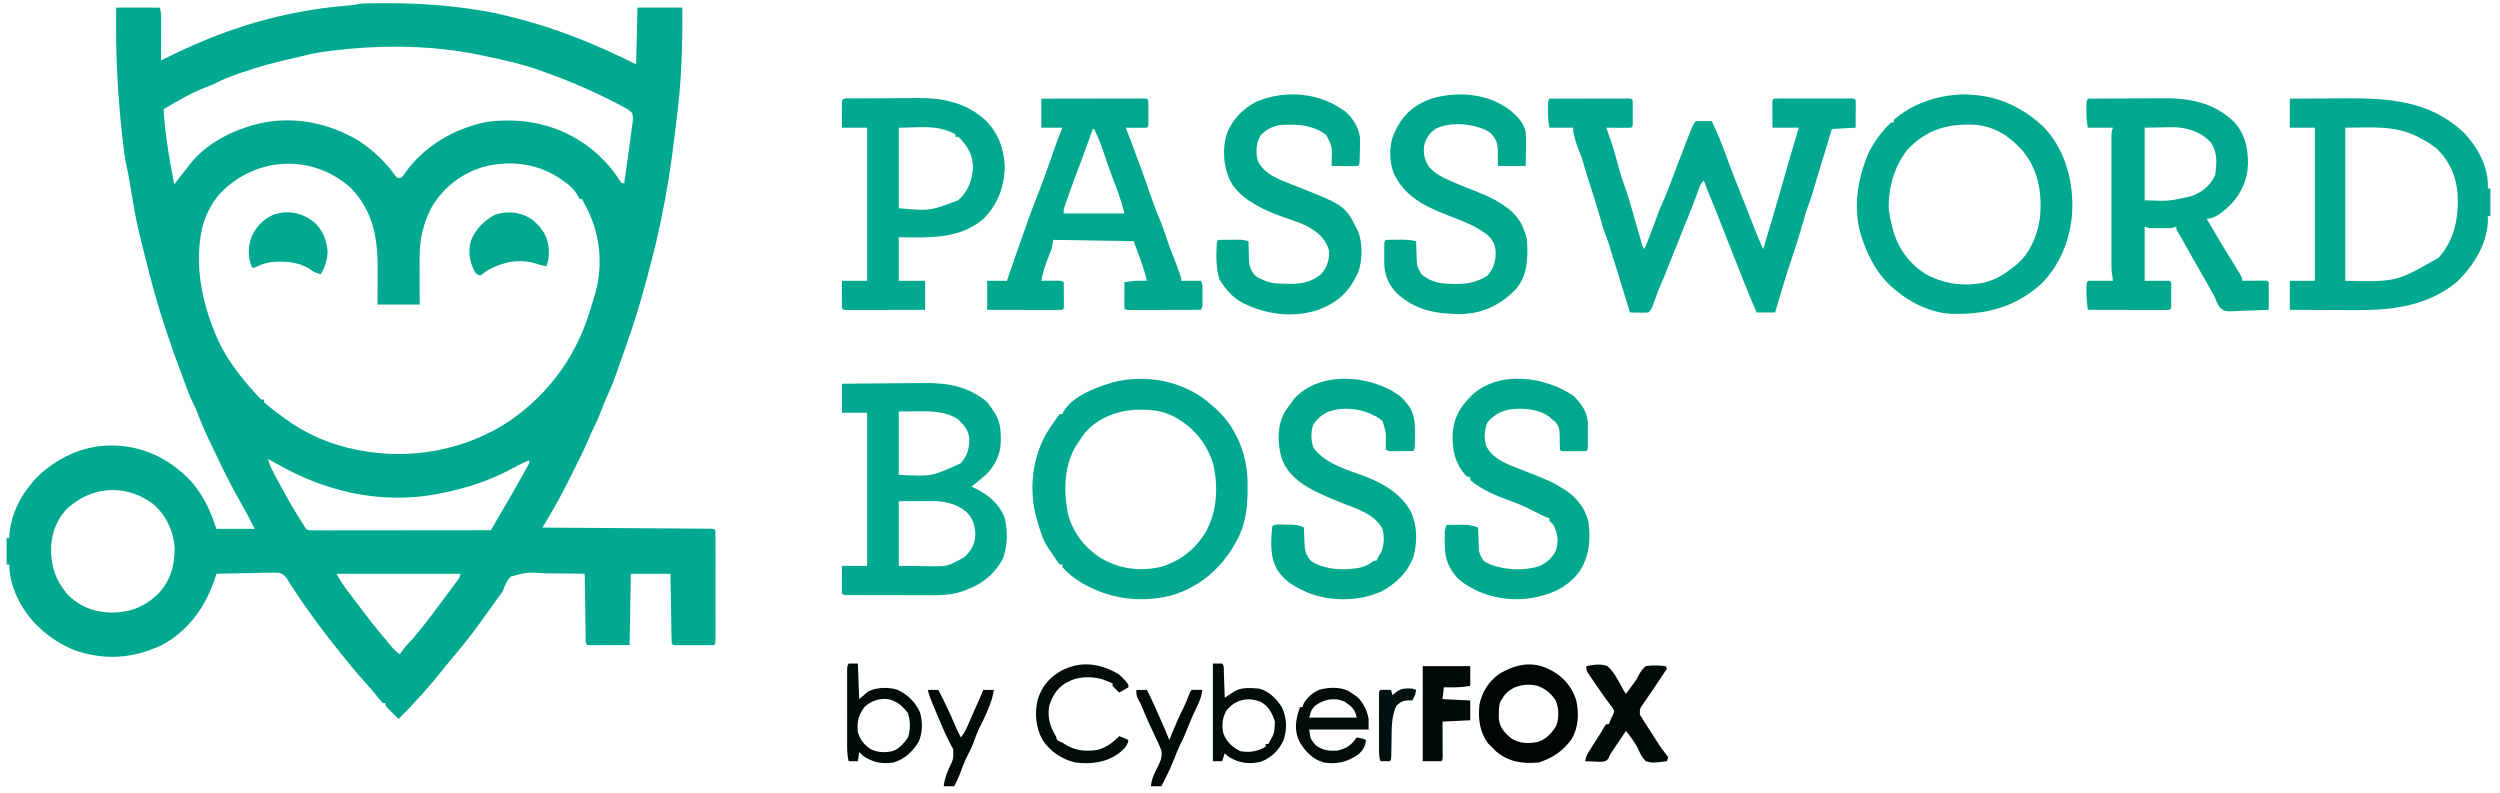 <svg xmlns="http://www.w3.org/2000/svg" version="1.1" viewBox="53.993 263.25 1894.263 600.75" style="max-height: 500px" width="1894.263" height="600.75">
<path transform="translate(337.02,265.727)" fill="#00A98F" d="M0 0 C1.492 -0.019 1.492 -0.019 3.014 -0.038 C29.082 -0.299 54.255 1.057 79.98 5.273 C81.021 5.439 82.062 5.604 83.135 5.774 C88.817 6.7 94.392 7.894 99.98 9.273 C101.042 9.529 102.103 9.785 103.197 10.049 C137.042 18.309 167.816 30.691 198.98 46.273 C199.31 32.083 199.64 17.893 199.98 3.273 C211.2 3.273 222.42 3.273 233.98 3.273 C234.273 32.124 233.254 60.736 229.483 89.365 C229.004 93.09 228.558 96.817 228.119 100.546 C225.581 121.945 222.299 143.058 217.855 164.148 C217.644 165.155 217.432 166.162 217.214 167.199 C214.786 178.656 212.092 189.982 208.98 201.273 C208.32 203.792 207.663 206.312 207.008 208.832 C202.211 227.027 196.661 244.814 190.319 262.529 C189.019 266.165 187.736 269.806 186.457 273.449 C185.674 275.662 184.89 277.874 184.105 280.086 C183.761 281.063 183.416 282.04 183.061 283.047 C181.004 288.768 178.669 294.284 176.109 299.798 C174.738 302.805 173.558 305.86 172.418 308.961 C170.852 313.101 169.181 317.034 167.129 320.949 C165.538 324.17 164.147 327.474 162.73 330.773 C159.427 338.421 155.775 345.853 151.992 353.273 C150.984 355.267 149.995 357.268 149.012 359.273 C143.431 370.634 137.359 381.669 130.838 392.518 C130.302 393.411 129.766 394.304 129.213 395.224 C128.806 395.9 128.4 396.576 127.98 397.273 C128.65 397.278 129.319 397.282 130.008 397.286 C146.265 397.389 162.522 397.498 178.778 397.613 C186.64 397.668 194.501 397.722 202.363 397.771 C209.213 397.814 216.062 397.86 222.912 397.91 C226.541 397.937 230.17 397.962 233.799 397.983 C237.844 398.006 241.889 398.037 245.933 398.068 C247.751 398.077 247.751 398.077 249.606 398.086 C250.701 398.095 251.797 398.105 252.925 398.115 C253.883 398.122 254.84 398.128 255.827 398.135 C257.98 398.273 257.98 398.273 258.98 399.273 C259.081 401.946 259.117 404.593 259.11 407.266 C259.112 408.103 259.113 408.94 259.115 409.803 C259.12 412.585 259.117 415.367 259.113 418.148 C259.114 420.073 259.115 421.997 259.116 423.921 C259.118 427.96 259.116 431.999 259.111 436.037 C259.105 441.226 259.108 446.415 259.114 451.604 C259.118 455.579 259.117 459.555 259.114 463.53 C259.114 465.444 259.114 467.358 259.117 469.271 C259.119 471.941 259.115 474.611 259.11 477.281 C259.112 478.08 259.114 478.879 259.116 479.702 C259.095 485.159 259.095 485.159 257.98 486.273 C255.701 486.374 253.418 486.404 251.137 486.406 C250.452 486.407 249.768 486.408 249.063 486.409 C247.614 486.41 246.165 486.408 244.715 486.404 C242.49 486.398 240.265 486.404 238.039 486.41 C236.634 486.409 235.229 486.408 233.824 486.406 C232.537 486.405 231.25 486.404 229.924 486.403 C226.98 486.273 226.98 486.273 225.98 485.273 C225.858 483.617 225.803 481.955 225.775 480.295 C225.755 479.234 225.735 478.173 225.715 477.079 C225.69 475.348 225.69 475.348 225.664 473.582 C225.633 471.82 225.633 471.82 225.601 470.021 C225.535 466.251 225.477 462.481 225.418 458.711 C225.375 456.162 225.331 453.613 225.287 451.064 C225.179 444.801 225.08 438.537 224.98 432.273 C215.08 432.273 205.18 432.273 194.98 432.273 C194.65 450.093 194.32 467.913 193.98 486.273 C188.721 486.294 183.462 486.315 178.043 486.336 C176.381 486.345 174.72 486.354 173.008 486.364 C171.711 486.366 170.414 486.369 169.078 486.371 C168.392 486.376 167.706 486.381 167 486.387 C165.326 486.387 163.653 486.336 161.98 486.273 C160.314 484.607 160.813 482.586 160.775 480.295 C160.755 479.234 160.735 478.173 160.715 477.079 C160.69 475.348 160.69 475.348 160.664 473.582 C160.633 471.82 160.633 471.82 160.601 470.021 C160.535 466.251 160.477 462.481 160.418 458.711 C160.375 456.162 160.331 453.613 160.287 451.064 C160.18 444.801 160.078 438.537 159.98 432.273 C152.436 432.112 144.895 432.044 137.349 432.042 C134.784 432.03 132.219 431.996 129.655 431.941 C116.457 431.006 116.457 431.006 104.088 434.401 C100.906 437.465 99.47 441.201 97.98 445.273 C96.651 447.346 96.651 447.346 95.363 449.016 C93.758 451.243 92.154 453.471 90.551 455.699 C90.126 456.289 89.701 456.879 89.263 457.487 C87.992 459.258 86.731 461.036 85.473 462.816 C77.722 473.777 69.673 484.405 60.946 494.61 C58.23 497.786 55.574 500.997 52.98 504.273 C42.382 517.597 31.09 530.3 18.98 542.273 C17.314 540.607 15.647 538.94 13.98 537.273 C13.052 536.387 12.124 535.5 11.168 534.586 C8.98 532.273 8.98 532.273 8.98 530.273 C8.32 530.273 7.66 530.273 6.98 530.273 C5.587 528.721 4.267 527.103 2.98 525.461 C-0.237 521.434 -3.52 517.563 -7.02 513.773 C-11.913 508.444 -16.494 502.917 -21.02 497.273 C-21.955 496.118 -22.892 494.963 -23.828 493.809 C-36.994 477.524 -49.603 460.741 -61.035 443.188 C-61.69 442.226 -62.345 441.264 -63.02 440.273 C-63.383 439.611 -63.746 438.949 -64.121 438.266 C-66.145 434.962 -67.657 432.662 -71.489 431.57 C-74.537 431.347 -77.49 431.374 -80.543 431.492 C-82.195 431.509 -82.195 431.509 -83.88 431.526 C-87.387 431.571 -90.889 431.672 -94.395 431.773 C-96.776 431.814 -99.157 431.85 -101.539 431.883 C-107.367 431.971 -113.193 432.105 -119.02 432.273 C-119.383 433.426 -119.383 433.426 -119.754 434.602 C-126.886 456.681 -139.919 475.588 -160.957 486.586 C-182.341 496.547 -204.047 498.013 -226.457 490.211 C-246.26 482.065 -262.172 467.839 -270.945 448.141 C-274.02 440.68 -275.985 433.406 -276.02 425.273 C-276.68 425.273 -277.34 425.273 -278.02 425.273 C-278.02 418.673 -278.02 412.073 -278.02 405.273 C-277.36 405.273 -276.7 405.273 -276.02 405.273 C-276.005 404.726 -275.991 404.178 -275.977 403.613 C-274.865 385.138 -265.237 368.83 -252.02 356.273 C-240.612 346.317 -227.013 338.893 -212.02 336.273 C-211.329 336.145 -210.638 336.016 -209.926 335.883 C-207.951 335.575 -206.014 335.396 -204.02 335.273 C-202.753 335.194 -202.753 335.194 -201.461 335.113 C-178.838 334.407 -158.865 342.62 -142.398 357.977 C-130.298 369.578 -124.285 382.476 -119.02 398.273 C-109.45 398.273 -99.88 398.273 -90.02 398.273 C-92.864 392.585 -95.581 387.155 -98.77 381.711 C-107.185 367.136 -114.606 352.132 -121.775 336.91 C-122.875 334.58 -123.984 332.254 -125.098 329.93 C-128.314 323.183 -131.234 316.401 -133.781 309.371 C-134.744 306.963 -135.77 304.753 -136.953 302.457 C-139.131 298.179 -140.784 293.79 -142.395 289.273 C-143.002 287.595 -143.61 285.916 -144.219 284.238 C-144.67 282.989 -144.67 282.989 -145.13 281.714 C-146.211 278.747 -147.326 275.794 -148.446 272.842 C-150.775 266.704 -152.995 260.543 -155.031 254.301 C-155.729 252.164 -156.441 250.031 -157.164 247.902 C-163.637 228.813 -168.868 209.488 -173.638 189.912 C-174.544 186.195 -175.472 182.485 -176.43 178.781 C-179.651 166.124 -181.841 153.319 -183.965 140.44 C-184.206 138.984 -184.447 137.527 -184.688 136.07 C-184.861 135.015 -184.861 135.015 -185.039 133.939 C-185.618 130.482 -186.256 127.064 -187.074 123.656 C-188.549 117.323 -189.205 110.85 -189.957 104.398 C-190.042 103.672 -190.127 102.946 -190.214 102.198 C-194.016 69.24 -195.518 36.437 -195.02 3.273 C-184.13 3.273 -173.24 3.273 -162.02 3.273 C-160.746 7.095 -160.896 10.68 -160.922 14.66 C-160.923 15.477 -160.925 16.294 -160.926 17.136 C-160.932 19.744 -160.944 22.353 -160.957 24.961 C-160.962 26.73 -160.967 28.499 -160.971 30.268 C-160.982 34.603 -160.999 38.938 -161.02 43.273 C-160.383 42.957 -159.746 42.641 -159.09 42.315 C-143.997 34.853 -128.851 28.012 -113.02 22.273 C-112.073 21.928 -111.127 21.583 -110.152 21.228 C-80.148 10.416 -48.915 3.915 -17.134 1.507 C-15 1.315 -15 1.315 -12.881 0.766 C-8.597 0.029 -4.34 0.05 0 0 Z M-37.395 36.711 C-38.196 36.821 -38.997 36.931 -39.823 37.044 C-45.304 37.863 -50.615 39.12 -55.979 40.504 C-58.857 41.232 -61.741 41.893 -64.641 42.527 C-76.534 45.177 -88.076 48.417 -99.582 52.398 C-100.8 52.818 -102.018 53.238 -103.273 53.67 C-108.778 55.614 -114.072 57.646 -119.237 60.371 C-121.661 61.598 -124.166 62.539 -126.703 63.506 C-138.142 67.889 -148.527 74.005 -159.02 80.273 C-158.083 99.497 -154.597 118.395 -151.02 137.273 C-150.603 136.713 -150.187 136.152 -149.758 135.574 C-147.251 132.256 -144.655 129.014 -142.039 125.781 C-140.891 124.355 -139.754 122.919 -138.656 121.453 C-127.228 106.805 -108.503 97.071 -91.02 92.273 C-89.862 91.954 -88.704 91.634 -87.512 91.305 C-61.212 85.062 -34.237 90.421 -11.273 104.137 C-0.418 111.265 8.918 120.012 16.438 130.586 C16.947 131.143 17.456 131.7 17.98 132.273 C18.97 132.273 19.96 132.273 20.98 132.273 C22.362 130.845 22.362 130.845 23.605 128.898 C38.695 107.928 60.609 95.151 85.668 89.898 C113.231 86.228 140.156 91.776 162.645 108.512 C171.89 115.633 179.809 123.77 186.133 133.629 C187.047 134.938 187.047 134.938 187.98 136.273 C188.64 136.273 189.3 136.273 189.98 136.273 C190.675 131.293 191.369 126.313 192.062 121.332 C192.297 119.641 192.533 117.949 192.769 116.258 C193.109 113.815 193.449 111.372 193.789 108.93 C193.893 108.184 193.997 107.437 194.105 106.669 C194.603 103.079 195.084 99.488 195.529 95.891 C195.786 93.835 196.061 91.78 196.395 89.734 C196.634 87.362 196.61 85.581 195.98 83.273 C193.463 80.449 190.326 78.968 186.98 77.273 C185.77 76.641 184.559 76.008 183.348 75.375 C166.83 66.871 149.926 59.455 132.449 53.166 C130.912 52.61 129.376 52.049 127.844 51.479 C112.641 45.834 96.813 42.613 80.98 39.273 C80.1 39.086 79.219 38.899 78.311 38.706 C67.938 36.53 57.524 35.24 46.98 34.273 C45.791 34.16 44.601 34.047 43.375 33.93 C16.529 31.822 -10.752 33.043 -37.395 36.711 Z M-116.477 144.293 C-131.069 161.396 -133.038 180.686 -132.02 202.273 C-130.679 218.552 -126.699 233.411 -120.645 248.523 C-120.281 249.435 -119.918 250.346 -119.544 251.285 C-112.838 267.536 -101.928 281.859 -90.207 294.836 C-89.727 295.373 -89.246 295.911 -88.751 296.464 C-87.55 297.774 -86.289 299.029 -85.02 300.273 C-84.36 300.273 -83.7 300.273 -83.02 300.273 C-83.02 300.933 -83.02 301.593 -83.02 302.273 C-81.038 304.032 -79.054 305.661 -76.957 307.273 C-76.322 307.763 -75.687 308.252 -75.033 308.756 C-73.039 310.276 -71.032 311.778 -69.02 313.273 C-68.138 313.933 -68.138 313.933 -67.239 314.606 C-51.153 326.47 -32.603 334.424 -13.02 338.273 C-12.202 338.434 -11.384 338.595 -10.542 338.761 C28.871 346.138 69.486 338.72 103.023 316.504 C134.275 295.078 155.316 264.708 165.371 228.419 C165.856 226.71 166.394 225.016 166.949 223.328 C174.184 200.829 172.35 176.388 161.761 155.629 C160.839 153.842 159.91 152.057 158.98 150.273 C158.65 149.613 158.32 148.953 157.98 148.273 C157.32 148.273 156.66 148.273 155.98 148.273 C155.754 147.737 155.527 147.201 155.293 146.648 C151.951 140.601 147.493 136.835 141.793 133.148 C141.124 132.714 140.456 132.279 139.767 131.832 C123.428 121.432 104.458 119.213 85.711 123.312 C68.043 127.864 53.573 138.619 44.176 154.281 C37.384 167.222 34.804 179.432 34.883 193.898 C34.884 194.886 34.886 195.873 34.887 196.891 C34.893 200.018 34.905 203.146 34.918 206.273 C34.923 208.405 34.928 210.536 34.932 212.668 C34.942 217.87 34.961 223.072 34.98 228.273 C24.42 228.273 13.86 228.273 2.98 228.273 C3.004 225.332 3.027 222.39 3.051 219.359 C3.066 216.463 3.079 213.567 3.09 210.671 C3.1 208.681 3.114 206.691 3.131 204.701 C3.341 180.212 0.923 159.163 -16.703 140.398 C-45.88 113.632 -89.249 115.808 -116.477 144.293 Z M-80.02 345.273 C-78.712 349.52 -77.086 353.29 -74.973 357.195 C-74.375 358.304 -73.776 359.413 -73.16 360.555 C-72.536 361.699 -71.912 362.844 -71.27 364.023 C-70.661 365.153 -70.053 366.282 -69.426 367.445 C-65.788 374.161 -62.018 380.767 -58.02 387.273 C-57.344 388.378 -56.669 389.483 -55.973 390.621 C-55.13 391.965 -55.13 391.965 -54.27 393.336 C-53.411 394.715 -53.411 394.715 -52.535 396.121 C-51.197 398.382 -51.197 398.382 -49.02 399.273 C-47.195 399.367 -45.367 399.395 -43.54 399.394 C-42.376 399.395 -41.212 399.396 -40.013 399.398 C-38.73 399.394 -37.447 399.391 -36.125 399.387 C-34.765 399.387 -33.405 399.387 -32.045 399.387 C-28.347 399.388 -24.649 399.382 -20.951 399.375 C-17.088 399.369 -13.226 399.368 -9.363 399.367 C-2.046 399.364 5.27 399.355 12.587 399.345 C20.916 399.334 29.245 399.329 37.574 399.324 C54.709 399.313 71.845 399.296 88.98 399.273 C89.796 397.842 89.796 397.842 90.627 396.382 C91.35 395.114 92.074 393.846 92.797 392.578 C93.154 391.951 93.511 391.324 93.879 390.678 C95.849 387.225 97.849 383.795 99.918 380.398 C103.735 374.085 107.32 367.64 110.91 361.195 C111.9 359.418 112.895 357.645 113.891 355.871 C114.436 354.89 114.981 353.909 115.543 352.898 C116.019 352.045 116.494 351.192 116.984 350.312 C118.127 348.352 118.127 348.352 117.98 346.273 C114.047 347.694 110.504 349.587 106.854 351.599 C89.045 361.349 70.9 367.497 50.98 371.273 C49.738 371.519 49.738 371.519 48.471 371.77 C19.03 377.465 -11.825 374.426 -40.02 364.273 C-40.795 363.997 -41.571 363.72 -42.37 363.435 C-54.956 358.86 -66.472 353.021 -78.02 346.273 C-78.68 345.943 -79.34 345.613 -80.02 345.273 Z M-229.02 380.273 C-229.668 380.797 -230.316 381.32 -230.984 381.859 C-239.135 389.172 -243.521 400.112 -244.27 410.863 C-244.841 424.864 -241.523 436.332 -232.43 447.168 C-223.658 456.642 -212.6 461.164 -199.846 461.676 C-185.186 461.907 -174.009 457.679 -163.215 447.586 C-153.697 437.329 -150.461 425.557 -150.711 411.895 C-151.73 399.939 -156.92 388.87 -165.582 380.523 C-184.547 365.098 -210.135 364.837 -229.02 380.273 Z M-28.02 432.273 C-24.876 437.871 -24.876 437.871 -21.32 443.035 C-20.597 443.992 -20.597 443.992 -19.859 444.968 C-19.355 445.626 -18.851 446.283 -18.332 446.961 C-17.259 448.375 -16.186 449.789 -15.113 451.203 C-14.587 451.894 -14.061 452.584 -13.52 453.296 C-12.186 455.054 -10.864 456.82 -9.551 458.594 C-4.563 465.32 0.615 471.846 5.98 478.273 C6.448 478.838 6.916 479.403 7.398 479.985 C8.88 481.773 10.367 483.555 11.855 485.336 C12.552 486.177 12.552 486.177 13.263 487.035 C15.389 489.562 17.211 491.427 19.98 493.273 C20.702 492.222 21.424 491.17 22.168 490.086 C24.507 486.806 27.129 484.125 29.98 481.273 C39.442 470.009 48.209 458.078 56.98 446.273 C58.121 444.744 58.121 444.744 59.285 443.184 C60.01 442.203 60.734 441.222 61.48 440.211 C62.13 439.333 62.78 438.455 63.449 437.551 C65.13 435.27 65.13 435.27 65.98 432.273 C34.96 432.273 3.94 432.273 -28.02 432.273 Z"/>
<path transform="translate(1228,338)" fill="#00A98F" d="M0 0 C8.067 -0.023 16.133 -0.041 24.2 -0.052 C27.945 -0.057 31.69 -0.064 35.435 -0.075 C39.047 -0.086 42.658 -0.092 46.27 -0.095 C47.651 -0.097 49.031 -0.1 50.412 -0.106 C52.34 -0.113 54.267 -0.113 56.195 -0.114 C57.294 -0.116 58.393 -0.118 59.526 -0.12 C62 0 62 0 63 1 C63.099 2.477 63.131 3.958 63.133 5.438 C63.134 6.332 63.135 7.227 63.137 8.148 C63.133 9.089 63.129 10.03 63.125 11 C63.129 11.941 63.133 12.882 63.137 13.852 C63.135 14.746 63.134 15.641 63.133 16.562 C63.132 17.389 63.131 18.215 63.129 19.066 C63 21 63 21 62 22 C60.584 22.087 59.164 22.107 57.746 22.098 C56.892 22.094 56.038 22.091 55.158 22.088 C54.26 22.08 53.363 22.071 52.438 22.062 C51.536 22.058 50.634 22.053 49.705 22.049 C47.47 22.037 45.235 22.021 43 22 C43.28 22.721 43.559 23.441 43.848 24.184 C47.239 33.268 49.897 42.488 52.412 51.851 C54.022 57.776 55.866 63.511 58.016 69.26 C59.712 73.982 61.063 78.801 62.438 83.625 C63.043 85.723 63.648 87.82 64.254 89.918 C64.836 91.945 65.418 93.973 66 96 C66.953 99.314 67.912 102.626 68.875 105.938 C69.078 106.647 69.281 107.356 69.49 108.086 C70.246 111.308 70.246 111.308 72 114 C75.02 106.589 77.978 99.178 80.625 91.625 C81.924 87.932 83.242 84.308 84.875 80.75 C89.239 71.243 92.737 61.312 96.465 51.543 C108.837 19.163 108.837 19.163 111 17 C113.02 16.928 115.042 16.916 117.062 16.938 C118.167 16.947 119.272 16.956 120.41 16.965 C121.265 16.976 122.119 16.988 123 17 C127.341 25.857 130.867 34.846 134.219 44.109 C138.531 56.019 143.288 67.764 148.01 79.515 C150.585 85.93 153.101 92.368 155.566 98.826 C157.543 103.963 159.726 108.989 162 114 C167.309 96.421 172.493 78.808 177.527 61.148 C177.747 60.379 177.966 59.609 178.192 58.816 C179.28 55.001 180.366 51.185 181.448 47.369 C183.862 38.878 186.372 30.428 189 22 C182.4 22 175.8 22 169 22 C168.973 18.521 168.953 15.042 168.938 11.562 C168.929 10.569 168.921 9.576 168.912 8.553 C168.909 7.608 168.906 6.664 168.902 5.691 C168.897 4.817 168.892 3.942 168.886 3.041 C169 1 169 1 170 0 C171.897 -0.099 173.798 -0.128 175.697 -0.129 C176.915 -0.133 178.133 -0.136 179.388 -0.139 C180.727 -0.137 182.067 -0.135 183.406 -0.133 C184.77 -0.133 186.134 -0.134 187.498 -0.136 C190.359 -0.137 193.221 -0.135 196.083 -0.13 C199.758 -0.125 203.434 -0.128 207.109 -0.134 C209.927 -0.138 212.744 -0.136 215.561 -0.134 C216.917 -0.133 218.272 -0.134 219.628 -0.136 C221.52 -0.139 223.411 -0.134 225.303 -0.129 C226.92 -0.128 226.92 -0.128 228.571 -0.127 C231 0 231 0 232 1 C232.087 2.562 232.107 4.127 232.098 5.691 C232.094 6.636 232.091 7.58 232.088 8.553 C232.08 9.546 232.071 10.539 232.062 11.562 C232.058 12.56 232.053 13.557 232.049 14.584 C232.037 17.056 232.019 19.528 232 22 C226.06 22.33 220.12 22.66 214 23 C213.625 24.258 213.25 25.516 212.863 26.812 C210.239 35.596 207.591 44.37 204.83 53.111 C203.061 58.738 201.401 64.394 199.787 70.067 C198.834 73.367 197.802 76.587 196.559 79.789 C194.604 84.887 193.174 90.126 191.688 95.375 C189.13 104.279 186.376 113.08 183.398 121.852 C178.899 135.114 175.001 148.581 171 162 C166.38 162 161.76 162 157 162 C151.184 148.568 145.764 135.003 140.472 121.358 C138.351 115.891 136.195 110.439 134 105 C131.806 99.559 129.653 94.107 127.562 88.625 C125.519 83.288 123.354 78.013 121.137 72.746 C119.667 69.195 118.319 65.61 117 62 C114.843 64.157 114.275 65.539 113.23 68.367 C112.902 69.247 112.573 70.127 112.234 71.033 C111.888 71.971 111.543 72.909 111.188 73.875 C110.468 75.8 109.746 77.724 109.023 79.648 C108.675 80.576 108.327 81.504 107.968 82.46 C106.455 86.431 104.805 90.339 103.145 94.25 C101.87 97.312 100.681 100.4 99.5 103.5 C97.52 108.699 95.414 113.831 93.254 118.957 C91.925 122.181 90.675 125.428 89.438 128.688 C88.07 132.28 86.669 135.821 85.062 139.312 C82.778 144.291 80.946 149.437 79.106 154.593 C77.215 159.785 77.215 159.785 75 162 C71.742 162.195 71.742 162.195 67.875 162.125 C66.594 162.107 65.312 162.089 63.992 162.07 C63.005 162.047 62.017 162.024 61 162 C60.721 161.081 60.721 161.081 60.437 160.143 C57.06 149.011 53.676 137.882 50.188 126.785 C49.347 124.107 48.514 121.428 47.688 118.746 C47.468 118.036 47.248 117.325 47.022 116.594 C46.417 114.636 45.814 112.677 45.211 110.719 C44.385 108.182 43.526 105.734 42.562 103.254 C40.592 98.079 39.136 92.761 37.625 87.438 C35.321 79.419 32.892 71.49 30.188 63.598 C28.583 58.736 27.165 53.825 25.787 48.895 C24.512 44.423 22.853 40.273 21 36 C20.395 34.096 19.828 32.18 19.312 30.25 C19.061 29.327 18.81 28.404 18.551 27.453 C18 25 18 25 18 22 C12.06 22 6.12 22 0 22 C-0.89 17.548 -1.134 13.823 -1.125 9.312 C-1.129 8.636 -1.133 7.96 -1.137 7.264 C-1.127 2.253 -1.127 2.253 0 0 Z"/>
<path transform="translate(692,554)" fill="#00A98F" d="M0 0 C10.007 -0.114 20.013 -0.205 30.02 -0.259 C34.669 -0.285 39.317 -0.32 43.965 -0.377 C48.465 -0.432 52.964 -0.462 57.465 -0.474 C59.167 -0.484 60.87 -0.501 62.572 -0.529 C79.832 -0.794 96.604 2.281 110 14 C112.168 16.77 112.168 16.77 114.188 19.812 C114.862 20.809 115.536 21.805 116.23 22.832 C119.627 28.912 120.366 34.623 120.312 41.438 C120.307 42.19 120.301 42.943 120.295 43.719 C120.076 53.704 116.129 61.891 109.008 68.984 C107.046 70.716 105.05 72.375 103 74 C102.01 74.804 101.02 75.609 100 76.438 C99.34 76.953 98.68 77.469 98 78 C98.606 78.257 99.212 78.513 99.836 78.777 C110.142 83.486 118.612 90.326 123 101 C125.819 110.722 125.51 124.409 121.383 133.617 C113.469 147.253 102.086 154.328 87.107 158.531 C78.495 160.567 69.785 160.271 60.996 160.23 C59.264 160.229 57.532 160.229 55.8 160.229 C52.192 160.228 48.584 160.219 44.975 160.206 C40.341 160.189 35.708 160.185 31.074 160.186 C27.508 160.185 23.942 160.18 20.376 160.173 C18.666 160.17 16.955 160.168 15.245 160.167 C12.869 160.165 10.492 160.156 8.115 160.145 C7.405 160.146 6.695 160.146 5.963 160.147 C1.114 160.114 1.114 160.114 0 159 C-0.087 157.438 -0.107 155.873 -0.098 154.309 C-0.094 153.364 -0.091 152.42 -0.088 151.447 C-0.08 150.454 -0.071 149.461 -0.062 148.438 C-0.058 147.44 -0.053 146.443 -0.049 145.416 C-0.037 142.944 -0.019 140.472 0 138 C6.27 138 12.54 138 19 138 C19 99.72 19 61.44 19 22 C12.73 22 6.46 22 0 22 C0 14.74 0 7.48 0 0 Z M43 21 C43 36.84 43 52.68 43 69 C67.874 70.366 67.874 70.366 89.883 60.293 C95.235 54.359 96.525 48.931 96.379 41.008 C95.614 34.937 92.406 31.438 88.25 27.188 C78.245 20.453 66.622 20.852 55 20.938 C51.04 20.958 47.08 20.979 43 21 Z M43 89 C43 105.17 43 121.34 43 138 C51.353 138.093 51.353 138.093 59.875 138.188 C62.479 138.228 62.479 138.228 65.136 138.27 C79.896 138.544 79.896 138.544 92.438 131.562 C93.055 130.986 93.672 130.41 94.309 129.816 C98.862 124.926 100.994 120.204 101.004 113.469 C100.501 106.651 99.007 101.67 93.938 96.875 C86.247 90.654 77.166 88.864 67.512 88.902 C65.581 88.906 65.581 88.906 63.612 88.91 C61.174 88.924 61.174 88.924 58.688 88.938 C53.511 88.958 48.334 88.979 43 89 Z"/>
<path transform="translate(1636,338)" fill="#00A88E" d="M0 0 C8.981 -0.07 17.962 -0.123 26.943 -0.155 C31.115 -0.171 35.287 -0.192 39.458 -0.226 C43.498 -0.259 47.537 -0.277 51.577 -0.285 C53.105 -0.29 54.632 -0.301 56.159 -0.317 C76.471 -0.527 94.923 2.692 110.191 17.062 C118.863 26.005 121.279 36.812 121.319 48.983 C121.093 61.041 116.526 71.346 108.375 80.062 C103.61 84.646 96.863 91 90 91 C95.237 99.961 100.515 108.886 105.973 117.715 C108.328 121.531 110.673 125.354 113 129.188 C113.398 129.836 113.797 130.485 114.207 131.153 C117 135.771 117 135.771 117 138 C117.57 137.995 118.141 137.99 118.728 137.984 C121.298 137.963 123.868 137.95 126.438 137.938 C127.335 137.929 128.233 137.921 129.158 137.912 C130.439 137.907 130.439 137.907 131.746 137.902 C132.537 137.897 133.328 137.892 134.142 137.886 C136 138 136 138 137 139 C137.087 140.562 137.107 142.127 137.098 143.691 C137.094 144.636 137.091 145.58 137.088 146.553 C137.08 147.546 137.071 148.539 137.062 149.562 C137.058 150.56 137.053 151.557 137.049 152.584 C137.037 155.056 137.021 157.528 137 160 C132.126 160.248 127.255 160.429 122.376 160.549 C120.719 160.599 119.062 160.668 117.406 160.754 C103.679 161.456 103.679 161.456 99.7 158.006 C98.124 155.393 97.045 152.862 96 150 C95.258 148.633 94.49 147.28 93.691 145.945 C92.981 144.673 92.271 143.399 91.562 142.125 C88.939 137.432 86.291 132.758 83.562 128.125 C80.092 122.217 76.772 116.229 73.463 110.229 C73.058 109.495 72.652 108.76 72.234 108.004 C71.659 106.962 71.659 106.962 71.072 105.899 C70.154 104.274 69.184 102.678 68.203 101.09 C67 99 67 99 67 97 C65.515 97.495 65.515 97.495 64 98 C62.627 98.091 61.251 98.131 59.875 98.133 C59.086 98.134 58.297 98.135 57.484 98.137 C56.665 98.133 55.845 98.129 55 98.125 C53.77 98.131 53.77 98.131 52.516 98.137 C51.332 98.135 51.332 98.135 50.125 98.133 C49.406 98.132 48.686 98.131 47.945 98.129 C46 98 46 98 43 97 C43 110.53 43 124.06 43 138 C49.27 138 55.54 138 62 138 C63.589 139.589 63.13 141.239 63.133 143.438 C63.134 144.332 63.135 145.227 63.137 146.148 C63.133 147.089 63.129 148.03 63.125 149 C63.129 149.941 63.133 150.882 63.137 151.852 C63.135 152.746 63.134 153.641 63.133 154.562 C63.132 155.389 63.131 156.215 63.129 157.066 C63 159 63 159 62 160 C60.067 160.094 58.13 160.117 56.195 160.114 C54.333 160.113 54.333 160.113 52.434 160.113 C51.069 160.108 49.705 160.103 48.34 160.098 C46.951 160.096 45.563 160.094 44.174 160.093 C40.513 160.09 36.852 160.08 33.19 160.069 C29.457 160.058 25.724 160.054 21.99 160.049 C14.66 160.038 7.33 160.021 0 160 C-0.697 155.344 -1.136 150.898 -1.125 146.188 C-1.128 145.067 -1.13 143.947 -1.133 142.793 C-1 140 -1 140 0 138 C6.27 138 12.54 138 19 138 C18.67 135.69 18.34 133.38 18 131 C17.919 129.386 17.874 127.77 17.873 126.154 C17.87 125.257 17.867 124.36 17.864 123.435 C17.866 122.474 17.869 121.513 17.871 120.522 C17.869 119.492 17.867 118.462 17.865 117.401 C17.861 114.012 17.864 110.623 17.867 107.234 C17.867 104.875 17.866 102.516 17.864 100.156 C17.863 95.22 17.865 90.285 17.87 85.349 C17.875 79.014 17.872 72.68 17.866 66.346 C17.862 61.478 17.864 56.611 17.866 51.743 C17.867 49.407 17.866 47.07 17.864 44.734 C17.861 41.476 17.865 38.218 17.871 34.96 C17.869 33.991 17.867 33.021 17.864 32.022 C17.869 30.694 17.869 30.694 17.873 29.338 C17.873 28.568 17.874 27.798 17.874 27.005 C18 25 18 25 19 22 C12.73 22 6.46 22 0 22 C-0.89 17.548 -1.134 13.823 -1.125 9.312 C-1.129 8.636 -1.133 7.96 -1.137 7.264 C-1.127 2.253 -1.127 2.253 0 0 Z M43 22 C43 40.15 43 58.3 43 77 C61.103 77.738 61.103 77.738 78 74 C78.887 73.66 79.774 73.319 80.688 72.969 C88.032 69.734 93.168 65.142 96.438 57.75 C97.747 49.021 98.307 40.499 93 33 C86.293 25.715 77.039 22.521 67.322 21.682 C63.6 21.609 59.909 21.649 56.188 21.75 C51.836 21.832 47.484 21.915 43 22 Z"/>
<path transform="translate(843,338)" fill="#00A98E" d="M0 0 C10.413 -0.023 20.827 -0.041 31.24 -0.052 C36.075 -0.057 40.91 -0.064 45.745 -0.075 C50.407 -0.086 55.069 -0.092 59.731 -0.095 C61.513 -0.097 63.296 -0.1 65.079 -0.106 C67.567 -0.113 70.055 -0.114 72.543 -0.114 C73.287 -0.117 74.032 -0.121 74.799 -0.124 C79.886 -0.114 79.886 -0.114 81 1 C81.099 2.477 81.131 3.958 81.133 5.438 C81.134 6.332 81.135 7.227 81.137 8.148 C81.133 9.089 81.129 10.03 81.125 11 C81.129 11.941 81.133 12.882 81.137 13.852 C81.135 14.746 81.134 15.641 81.133 16.562 C81.132 17.389 81.131 18.215 81.129 19.066 C81 21 81 21 80 22 C77.303 22.073 74.633 22.092 71.938 22.062 C71.179 22.058 70.42 22.053 69.639 22.049 C67.759 22.037 65.88 22.019 64 22 C64.2 22.521 64.401 23.042 64.607 23.579 C71.558 41.667 78.226 59.841 84.562 78.153 C86.448 83.555 88.55 88.819 90.816 94.074 C92.476 98.176 93.829 102.368 95.196 106.573 C96.617 110.922 98.213 115.15 99.953 119.379 C101.29 122.727 102.529 126.108 103.75 129.5 C104.178 130.686 104.606 131.872 105.047 133.094 C106 136 106 136 106 138 C110.95 138 115.9 138 121 138 C122.135 140.271 122.129 141.543 122.133 144.062 C122.134 144.859 122.135 145.656 122.137 146.477 C122.133 147.309 122.129 148.142 122.125 149 C122.129 149.833 122.133 150.665 122.137 151.523 C122.135 152.718 122.135 152.718 122.133 153.938 C122.132 154.668 122.131 155.399 122.129 156.152 C122 158 122 158 121 160 C113.585 160.023 106.171 160.041 98.756 160.052 C95.314 160.057 91.871 160.064 88.428 160.075 C84.474 160.088 80.52 160.093 76.566 160.098 C74.704 160.105 74.704 160.105 72.804 160.113 C71.092 160.113 71.092 160.113 69.346 160.114 C68.336 160.116 67.325 160.118 66.284 160.12 C64 160 64 160 63 159 C62.913 157.511 62.893 156.019 62.902 154.527 C62.907 153.179 62.907 153.179 62.912 151.803 C62.925 150.384 62.925 150.384 62.938 148.938 C62.942 147.988 62.947 147.039 62.951 146.061 C62.963 143.707 62.979 141.354 63 139 C67.187 138.343 71.199 137.879 75.438 137.938 C76.735 137.951 76.735 137.951 78.059 137.965 C79.02 137.982 79.02 137.982 80 138 C77.549 127.611 73.728 118.119 70 108 C39.805 107.505 39.805 107.505 9 107 C8.67 108.98 8.34 110.96 8 113 C7.367 115.007 7.367 115.007 6.66 116.77 C6.274 117.756 6.274 117.756 5.879 118.762 C5.61 119.438 5.34 120.115 5.062 120.812 C2.855 126.5 1.076 131.974 0 138 C1.06 137.988 2.119 137.977 3.211 137.965 C4.599 137.955 5.987 137.946 7.375 137.938 C8.074 137.929 8.772 137.921 9.492 137.912 C14.773 137.887 14.773 137.887 17 139 C17.029 142.312 17.047 145.625 17.062 148.938 C17.071 149.883 17.079 150.829 17.088 151.803 C17.091 152.702 17.094 153.601 17.098 154.527 C17.103 155.36 17.108 156.193 17.114 157.051 C17 159 17 159 16 160 C14.22 160.094 12.436 160.117 10.654 160.114 C9.513 160.113 8.372 160.113 7.196 160.113 C5.955 160.108 4.713 160.103 3.434 160.098 C1.538 160.096 1.538 160.096 -0.396 160.093 C-3.761 160.089 -7.126 160.08 -10.492 160.069 C-13.923 160.058 -17.355 160.054 -20.787 160.049 C-27.525 160.038 -34.262 160.02 -41 160 C-41 152.74 -41 145.48 -41 138 C-36.05 138 -31.1 138 -26 138 C-25.568 136.697 -25.136 135.394 -24.691 134.051 C-23.146 129.416 -21.554 124.798 -19.938 120.188 C-19.645 119.354 -19.353 118.52 -19.052 117.661 C-16.322 109.893 -13.572 102.132 -10.812 94.375 C-10.397 93.202 -9.981 92.029 -9.552 90.821 C-7.453 84.934 -5.278 79.097 -2.927 73.306 C-1.44 69.606 -0.061 65.868 1.312 62.125 C1.608 61.322 1.904 60.519 2.208 59.692 C4.738 52.785 7.159 45.843 9.57 38.894 C11.557 33.193 13.677 27.574 16 22 C10.72 22 5.44 22 0 22 C0 14.74 0 7.48 0 0 Z M39 23 C38.63 24.034 38.63 24.034 38.253 25.089 C30.145 47.744 30.145 47.744 27.438 54.625 C25.051 60.743 22.864 66.93 20.688 73.125 C20.325 74.147 19.963 75.168 19.59 76.221 C19.255 77.182 18.919 78.143 18.574 79.133 C18.271 79.998 17.968 80.863 17.655 81.754 C16.86 84.09 16.86 84.09 17 87 C32.18 87 47.36 87 63 87 C60.732 78.449 60.732 78.449 57.914 70.203 C57.358 68.746 57.358 68.746 56.79 67.26 C56.213 65.77 56.213 65.77 55.625 64.25 C53.017 57.414 50.444 50.586 48.188 43.625 C45.886 36.554 43.395 29.625 40 23 C39.67 23 39.34 23 39 23 Z"/>
<path transform="translate(1789,338)" fill="#00A98F" d="M0 0 C8.912 -0.068 17.823 -0.123 26.736 -0.155 C30.876 -0.171 35.016 -0.192 39.157 -0.226 C73.621 -0.505 105.928 0.926 132.168 26.078 C141.941 36.285 149.75 50.557 150.094 64.91 C150.047 66.44 150.047 66.44 150 68 C150.66 68 151.32 68 152 68 C152 74.93 152 81.86 152 89 C151.34 89 150.68 89 150 89 C150.035 90.004 150.07 91.008 150.105 92.043 C149.624 110.116 139.243 126.652 126.543 138.871 C105.012 156.896 77.748 160.402 50.684 160.195 C49.206 160.192 47.728 160.189 46.25 160.187 C42.425 160.179 38.599 160.16 34.774 160.137 C30.845 160.117 26.916 160.108 22.986 160.098 C15.324 160.076 7.662 160.041 0 160 C0 152.74 0 145.48 0 138 C6.27 138 12.54 138 19 138 C19 99.72 19 61.44 19 22 C12.73 22 6.46 22 0 22 C0 14.74 0 7.48 0 0 Z M42 22 C42 60.28 42 98.56 42 138 C80.852 138.845 80.852 138.845 112.816 120.438 C124.973 106.867 127.937 89.989 127.175 72.265 C126.137 58.821 120.862 46.849 110.945 37.555 C107.23 34.585 103.186 32.24 99 30 C98.093 29.512 98.093 29.512 97.168 29.014 C79.757 19.932 61.591 22 42 22 Z"/>
<path transform="translate(967.938,566.688)" fill="#00A98F" d="M0 0 C1.702 1.42 3.389 2.858 5.062 4.312 C6.302 5.372 6.302 5.372 7.566 6.453 C21.8 19.551 30.131 38.565 31.202 57.819 C31.786 74.321 31.42 91.548 23.062 106.312 C22.52 107.302 21.977 108.293 21.418 109.312 C10.547 128.088 -5.91 141.987 -27.033 147.899 C-50.996 153.721 -74.388 150.142 -95.508 137.543 C-100.476 134.43 -105.012 130.672 -108.938 126.312 C-108.938 125.653 -108.938 124.993 -108.938 124.312 C-109.597 124.312 -110.257 124.312 -110.938 124.312 C-113.508 121.152 -115.678 117.7 -117.938 114.312 C-118.398 113.68 -118.858 113.047 -119.332 112.395 C-123.732 106.067 -125.843 98.659 -127.938 91.312 C-128.199 90.407 -128.461 89.501 -128.731 88.567 C-134.401 67.684 -131.881 44.402 -121.352 25.395 C-119.063 21.555 -116.58 17.916 -113.938 14.312 C-113.386 13.513 -112.834 12.714 -112.266 11.891 C-111.608 11.109 -111.608 11.109 -110.938 10.312 C-110.278 10.312 -109.618 10.312 -108.938 10.312 C-108.703 9.74 -108.468 9.168 -108.227 8.578 C-101.271 -3.646 -82.503 -10.319 -69.805 -13.996 C-45.843 -19.774 -19.548 -15.157 0 0 Z M-91.551 24.117 C-93.113 26.128 -94.534 28.188 -95.938 30.312 C-96.711 31.405 -96.711 31.405 -97.5 32.52 C-107.538 47.652 -108.278 67.455 -104.956 84.911 C-101.551 99.585 -92.148 111.621 -79.562 119.562 C-65.949 127.643 -49.966 129.676 -34.5 126.125 C-19.5 121.719 -8.355 112.781 -0.211 99.496 C8.329 83.7 9.376 64.838 5.102 47.559 C-0.033 31.518 -10.15 19.74 -25 11.938 C-32.788 8.027 -40.623 6.938 -49.25 7 C-50.079 7.006 -50.908 7.011 -51.762 7.017 C-66.526 7.307 -81.49 12.863 -91.551 24.117 Z"/>
<path transform="translate(1539.25,334.844)" fill="#00A98F" d="M0 0 C24.254 -0.606 44.96 7.649 62.75 24.156 C78.604 40.345 84.969 62.466 85.003 84.649 C84.695 106.205 77.075 127.694 61.75 143.156 C41.867 161.346 19.161 167.032 -7.25 166.156 C-22.675 165.306 -38.896 157.319 -50.25 147.156 C-51.044 146.47 -51.838 145.785 -52.656 145.078 C-62.35 136.115 -68.861 124.507 -73.25 112.156 C-73.498 111.494 -73.746 110.831 -74.002 110.149 C-81.888 88.172 -78.23 64.347 -69.062 43.449 C-64.95 35.523 -58.916 27.089 -52.25 21.156 C-51.59 21.156 -50.93 21.156 -50.25 21.156 C-50.25 20.496 -50.25 19.836 -50.25 19.156 C-36.47 7.123 -18.049 0.868 0 0 Z M-40.25 42.156 C-50.061 54.752 -54.63 71.086 -54.129 87 C-53.689 90.458 -53.055 93.766 -52.25 97.156 C-51.978 98.351 -51.706 99.546 -51.426 100.777 C-47.675 115.48 -39.674 127.145 -26.973 135.586 C-13.133 143.568 3.515 145.934 19.18 142.285 C26.994 140.044 33.479 136.258 39.75 131.156 C40.383 130.696 41.016 130.236 41.668 129.762 C52.532 121.44 58.659 106.517 60.473 93.289 C62.08 75.128 59.435 57.705 47.75 43.156 C37.899 31.939 26.557 24.29 11.361 22.945 C-9.397 21.828 -25.748 26.55 -40.25 42.156 Z"/>
<path transform="translate(699.361,337.823)" fill="#00A98F" d="M0 0 C0.665 -0.007 1.331 -0.013 2.016 -0.02 C4.234 -0.04 6.452 -0.051 8.67 -0.061 C9.812 -0.067 9.812 -0.067 10.977 -0.074 C15.023 -0.095 19.069 -0.109 23.115 -0.118 C27.251 -0.129 31.387 -0.163 35.522 -0.203 C38.735 -0.23 41.947 -0.238 45.16 -0.241 C46.681 -0.246 48.202 -0.258 49.723 -0.276 C68.862 -0.498 87.099 3.209 101.472 16.733 C111.287 26.548 115.553 38.503 115.951 52.302 C115.367 67.774 110.383 80.938 99.139 91.865 C80.753 106.849 58.002 105.486 35.639 105.177 C35.639 116.067 35.639 126.957 35.639 138.177 C42.239 138.177 48.839 138.177 55.639 138.177 C55.639 145.437 55.639 152.697 55.639 160.177 C47.572 160.2 39.506 160.218 31.439 160.229 C27.694 160.234 23.949 160.241 20.203 160.252 C16.592 160.263 12.98 160.269 9.369 160.272 C7.988 160.274 6.607 160.277 5.227 160.283 C3.299 160.29 1.371 160.29 -0.556 160.291 C-2.205 160.294 -2.205 160.294 -3.887 160.297 C-6.361 160.177 -6.361 160.177 -7.361 159.177 C-7.448 157.615 -7.468 156.05 -7.459 154.486 C-7.456 153.541 -7.453 152.597 -7.449 151.624 C-7.441 150.631 -7.432 149.638 -7.424 148.615 C-7.419 147.617 -7.415 146.62 -7.41 145.593 C-7.398 143.121 -7.38 140.649 -7.361 138.177 C-1.091 138.177 5.179 138.177 11.639 138.177 C11.639 99.897 11.639 61.617 11.639 22.177 C5.369 22.177 -0.901 22.177 -7.361 22.177 C-7.388 18.698 -7.408 15.219 -7.424 11.74 C-7.432 10.746 -7.441 9.753 -7.449 8.73 C-7.452 7.785 -7.456 6.841 -7.459 5.868 C-7.464 4.994 -7.469 4.119 -7.475 3.218 C-7.229 -1.21 -3.678 0.03 0 0 Z M35.639 22.177 C35.639 42.307 35.639 62.437 35.639 83.177 C59.106 85.321 59.106 85.321 80.639 77.177 C88.17 70.522 91.235 62.236 91.889 52.427 C91.682 43.384 88.576 37.357 82.479 30.794 C80.797 28.957 80.797 28.957 78.639 29.177 C78.639 28.517 78.639 27.857 78.639 27.177 C64.568 19.644 52.38 22.177 35.639 22.177 Z"/>
<path transform="translate(1115.426,563.867)" fill="#00A98E" d="M0 0 C1.692 1.631 3.151 3.266 4.574 5.133 C5.337 6.102 6.1 7.072 6.887 8.07 C10.685 14.964 10.869 21.823 10.762 29.508 C10.761 30.859 10.761 30.859 10.76 32.238 C10.715 38.851 10.715 38.851 9.574 41.133 C6.449 41.162 3.324 41.18 0.199 41.195 C-0.69 41.204 -1.58 41.212 -2.496 41.221 C-3.347 41.224 -4.198 41.227 -5.074 41.23 C-6.253 41.238 -6.253 41.238 -7.455 41.246 C-9.426 41.133 -9.426 41.133 -11.426 40.133 C-11.405 38.842 -11.385 37.552 -11.363 36.223 C-11.169 27.024 -11.169 27.024 -13.887 18.453 C-15.972 16.538 -17.869 15.347 -20.426 14.133 C-21.257 13.722 -22.089 13.31 -22.945 12.887 C-32.861 8.691 -44.137 7.776 -54.426 11.133 C-59.767 13.317 -63.097 16.532 -66.426 21.133 C-68.294 26.737 -68.161 32.84 -66.363 38.445 C-58.441 49.434 -44.284 54.244 -31.926 58.57 C-16.189 64.121 -1.19 71.742 7.383 86.641 C12.519 97.383 12.632 109.748 9.574 121.133 C5.323 133.143 -4.314 142.254 -15.488 147.883 C-32.661 155.181 -53.49 155.219 -70.766 148.324 C-78.706 144.768 -86.049 141.155 -91.426 134.133 C-92.006 133.384 -92.586 132.635 -93.184 131.863 C-99.425 121.95 -98.537 109.452 -97.426 98.133 C-95.29 95.997 -90.628 96.948 -87.676 96.945 C-86.458 96.927 -86.458 96.927 -85.215 96.908 C-80.831 96.897 -77.416 97.081 -73.426 99.133 C-73.388 100.363 -73.351 101.592 -73.312 102.859 C-73.247 104.492 -73.18 106.125 -73.113 107.758 C-73.091 108.566 -73.068 109.374 -73.045 110.207 C-72.79 115.912 -72.092 120.647 -67.699 124.742 C-56.84 131.266 -43.505 131.728 -31.18 129.562 C-27.764 128.598 -25.143 127.673 -22.293 125.527 C-20.426 124.133 -20.426 124.133 -18.426 124.133 C-18.158 123.597 -17.89 123.06 -17.613 122.508 C-16.426 120.133 -16.426 120.133 -14.801 117.633 C-12.588 112.002 -12.334 105.863 -14.047 100.012 C-19.612 88.907 -34.323 84.529 -45.051 80.32 C-51.6 77.751 -58.009 75.035 -64.301 71.883 C-65.253 71.408 -65.253 71.408 -66.225 70.923 C-76.948 65.434 -86.325 58.023 -90.398 46.344 C-93.612 34.774 -93.861 22.442 -88.066 11.586 C-86.61 9.348 -85.065 7.239 -83.426 5.133 C-82.704 4.102 -81.982 3.07 -81.238 2.008 C-61.789 -20.362 -21.615 -16.637 0 0 Z"/>
<path transform="translate(1246.25,563.25)" fill="#00A98E" d="M0 0 C6.258 6.258 10.873 12.472 10.883 21.477 C10.884 22.59 10.885 23.704 10.887 24.852 C10.883 26.014 10.879 27.177 10.875 28.375 C10.879 29.545 10.883 30.716 10.887 31.922 C10.885 33.033 10.884 34.144 10.883 35.289 C10.882 36.312 10.881 37.335 10.879 38.389 C10.75 40.75 10.75 40.75 9.75 41.75 C8.347 41.849 6.938 41.881 5.531 41.883 C4.257 41.885 4.257 41.885 2.957 41.887 C2.064 41.883 1.17 41.879 0.25 41.875 C-0.643 41.879 -1.537 41.883 -2.457 41.887 C-3.307 41.885 -4.156 41.884 -5.031 41.883 C-5.816 41.882 -6.6 41.881 -7.408 41.879 C-9.25 41.75 -9.25 41.75 -10.25 40.75 C-10.386 37.012 -10.498 33.28 -10.504 29.539 C-10.64 25.155 -10.793 23.309 -13.656 19.805 C-14.512 19.127 -15.368 18.449 -16.25 17.75 C-16.992 17.049 -17.735 16.348 -18.5 15.625 C-27.27 9.645 -38.711 8.9 -49 10.312 C-55.594 11.739 -60.845 14.969 -65.25 20.062 C-67.377 25.778 -67.997 31.876 -66.223 37.773 C-60.914 48.562 -48.607 52.286 -38.214 56.377 C-16.484 64.935 -16.484 64.935 -7.25 70.75 C-6.243 71.371 -6.243 71.371 -5.215 72.004 C3.027 77.578 9.215 85.903 11.348 95.676 C13.133 109.313 12.028 121.842 4.188 133.562 C-6.148 146.741 -20.198 151.769 -36.25 153.75 C-53.913 155.27 -71.739 150.761 -85.836 139.914 C-92.643 133.812 -96.82 125.769 -97.382 116.598 C-97.849 102.547 -97.849 102.547 -96.25 97.75 C-93.375 97.696 -90.501 97.656 -87.625 97.625 C-86.817 97.608 -86.009 97.591 -85.176 97.574 C-80.449 97.536 -76.696 97.923 -72.25 99.75 C-72.235 100.33 -72.221 100.909 -72.206 101.507 C-72.131 104.151 -72.034 106.794 -71.938 109.438 C-71.915 110.35 -71.892 111.262 -71.869 112.201 C-71.613 118.977 -71.613 118.977 -68.25 124.75 C-66.533 126.099 -66.533 126.099 -64.562 126.938 C-63.94 127.24 -63.317 127.543 -62.676 127.855 C-51.3 132.051 -37.177 132.668 -25.586 128.852 C-20.02 126.227 -15.685 122.539 -13.25 116.812 C-11.184 109.864 -11.875 104.125 -15.25 97.75 C-16.832 95.999 -16.832 95.999 -18.25 94.75 C-18.25 94.09 -18.25 93.43 -18.25 92.75 C-19.261 92.371 -19.261 92.371 -20.293 91.984 C-23.13 90.8 -25.837 89.451 -28.565 88.035 C-34.717 84.848 -40.849 82.02 -47.375 79.688 C-58.051 75.851 -69.556 71.179 -78.25 63.75 C-78.25 63.09 -78.25 62.43 -78.25 61.75 C-79.735 61.255 -79.735 61.255 -81.25 60.75 C-89.711 51.232 -92.058 41.239 -91.59 28.785 C-90.854 17.769 -86.824 9.655 -79.25 1.75 C-78.716 1.176 -78.183 0.603 -77.633 0.012 C-57.07 -19.784 -21.467 -14.862 0 0 Z"/>
<path transform="translate(1198.5,347)" fill="#00A98E" d="M0 0 C5.242 4.334 9.856 9.23 11.5 16 C11.847 20.487 11.783 24.94 11.688 29.438 C11.667 31.25 11.667 31.25 11.646 33.1 C11.611 36.067 11.558 39.033 11.5 42 C4.57 42 -2.36 42 -9.5 42 C-9.625 32.938 -9.625 32.938 -9.618 30.125 C-9.807 24.559 -10.941 21.359 -14.874 17.361 C-17.002 15.58 -19.001 14.522 -21.625 13.625 C-22.453 13.329 -23.28 13.032 -24.133 12.727 C-34.081 9.673 -47.05 9.075 -56.582 13.734 C-61.523 16.995 -64.222 21.19 -65.5 27 C-66.122 33.422 -65.13 37.652 -61.5 43 C-56.846 47.946 -51.49 50.745 -45.312 53.375 C-44.448 53.755 -43.584 54.135 -42.694 54.527 C-37.347 56.855 -31.947 59.018 -26.511 61.126 C-18.235 64.338 -10.679 67.659 -3.5 73 C-2.913 73.418 -2.327 73.835 -1.723 74.266 C6.179 80.297 10.402 88.441 12.5 98 C13.309 111.139 13.18 124.56 4.254 135.164 C-6.826 146.762 -20.328 153.724 -36.602 154.168 C-55.431 154.361 -72.396 151.578 -86.57 138.02 C-92.825 131.254 -95.62 124.215 -95.633 114.953 C-95.634 114.026 -95.635 113.099 -95.637 112.145 C-95.633 111.189 -95.629 110.234 -95.625 109.25 C-95.629 108.279 -95.633 107.309 -95.637 106.309 C-95.635 105.387 -95.634 104.465 -95.633 103.516 C-95.632 102.673 -95.631 101.83 -95.629 100.962 C-95.5 99 -95.5 99 -94.5 98 C-91.574 97.899 -88.676 97.861 -85.75 97.875 C-84.938 97.871 -84.126 97.867 -83.289 97.863 C-79.229 97.87 -75.461 97.986 -71.5 99 C-71.485 99.58 -71.471 100.159 -71.456 100.757 C-71.381 103.401 -71.284 106.044 -71.188 108.688 C-71.165 109.6 -71.142 110.512 -71.119 111.451 C-70.853 118.221 -70.853 118.221 -67.5 124 C-65.748 125.554 -65.748 125.554 -63.75 126.688 C-63.116 127.083 -62.482 127.479 -61.828 127.887 C-55.394 130.964 -49.249 131.388 -42.25 131.375 C-41.32 131.373 -40.39 131.372 -39.432 131.37 C-31.039 131.22 -24.639 129.587 -17.5 125.125 C-12.477 119.788 -11.079 113.472 -11.242 106.363 C-11.815 101.111 -13.718 97.571 -17.694 94.065 C-24.74 88.825 -31.814 85.42 -40 82.312 C-42.303 81.415 -44.605 80.515 -46.906 79.613 C-48.013 79.181 -49.12 78.748 -50.26 78.302 C-66.722 71.686 -80.443 64.315 -88.371 47.832 C-91.843 39.123 -92.167 26.991 -88.59 18.238 C-88.23 17.5 -87.871 16.761 -87.5 16 C-86.821 14.567 -86.821 14.567 -86.129 13.105 C-80.144 1.695 -71.753 -4.93 -59.617 -9.07 C-39.825 -14.973 -16.691 -12.938 0 0 Z"/>
<path transform="translate(1073.609,347.949)" fill="#00A98E" d="M0 0 C5.48 5.078 9.783 11.601 10.806 19.094 C10.915 22.282 10.878 25.426 10.766 28.613 C10.751 29.704 10.737 30.796 10.723 31.92 C10.574 39.867 10.574 39.867 9.391 41.051 C7.902 41.137 6.409 41.158 4.918 41.148 C4.019 41.145 3.12 41.142 2.193 41.139 C0.775 41.126 0.775 41.126 -0.672 41.113 C-2.096 41.107 -2.096 41.107 -3.549 41.1 C-5.902 41.088 -8.256 41.071 -10.609 41.051 C-10.6 39.76 -10.591 38.47 -10.582 37.141 C-10.196 26.614 -10.196 26.614 -14.609 17.613 C-25.235 9.704 -36.883 9.226 -49.609 10.051 C-55.732 11.073 -60.374 13.412 -64.609 18.051 C-67.935 24.202 -68.246 30.321 -66.609 37.051 C-61.775 47.77 -48.558 52.082 -38.359 56.051 C-0.219 71.114 -0.219 71.114 9.41 90.621 C13.028 99.585 12.79 112.55 9.48 121.625 C3.053 135.932 -5.532 144.165 -20.223 149.898 C-39.379 156.416 -59.649 153.782 -77.609 145.051 C-84.633 141.298 -89.186 136.638 -93.609 130.051 C-94.228 129.143 -94.847 128.236 -95.484 127.301 C-98.477 118.655 -98.119 108.124 -97.609 99.051 C-97.114 98.061 -97.114 98.061 -96.609 97.051 C-93.526 97.022 -90.443 97.004 -87.359 96.988 C-86.487 96.98 -85.614 96.972 -84.715 96.963 C-83.871 96.96 -83.026 96.956 -82.156 96.953 C-81.381 96.948 -80.606 96.943 -79.808 96.937 C-77.617 97.05 -75.713 97.445 -73.609 98.051 C-73.6 98.625 -73.591 99.2 -73.581 99.792 C-73.527 102.42 -73.443 105.048 -73.359 107.676 C-73.345 108.579 -73.331 109.483 -73.316 110.414 C-73.11 116.058 -72.524 119.677 -68.609 124.051 C-66.264 125.755 -66.264 125.755 -63.672 126.863 C-62.421 127.461 -62.421 127.461 -61.145 128.07 C-55.445 130.274 -49.898 130.265 -43.859 130.301 C-43.003 130.321 -42.148 130.342 -41.266 130.363 C-32.868 130.414 -25.154 128.554 -18.609 123.051 C-14.007 117.675 -12.216 112.118 -12.609 105.051 C-15.424 95.667 -20.989 91.312 -29.23 86.711 C-33.763 84.484 -38.402 82.835 -43.18 81.215 C-58.802 75.913 -79.734 67.506 -87.699 51.918 C-92.73 41.069 -93.513 28.061 -90.047 16.551 C-85.913 5.949 -77.655 -2.688 -67.484 -7.699 C-45.166 -17.027 -19.448 -14.528 0 0 Z"/>
<path transform="translate(1229,771)" fill="#000605" d="M0 0 C1.172 0.636 1.172 0.636 2.367 1.285 C10.775 6.366 16.317 13.57 19.34 22.914 C21.444 32.752 21.071 43.158 16 52 C9.438 61.224 1.663 66.446 -9 70 C-21.314 70.999 -31.598 69.808 -41.438 61.562 C-42.645 60.395 -43.834 59.209 -45 58 C-45.907 57.093 -46.815 56.185 -47.75 55.25 C-54.018 46.196 -55.114 36.83 -54 26 C-52.058 16.521 -46.932 8.495 -39.023 2.891 C-26.459 -4.654 -13.4 -7.291 0 0 Z M-34.562 18.5 C-35.9 20.192 -35.9 20.192 -37 22 C-37.374 22.59 -37.748 23.181 -38.133 23.789 C-39.341 26.868 -39.302 29.576 -39.312 32.875 C-39.329 34.069 -39.346 35.262 -39.363 36.492 C-38.646 43.417 -35.275 47.25 -30.109 51.52 C-24.311 55.589 -17.504 55.786 -10.738 54.605 C-3.575 52.72 0.291 48.287 4.16 42.164 C6.396 36.404 6.182 28.897 3.867 23.223 C0.182 17.425 -3.996 14.073 -10.5 11.75 C-19.157 9.895 -28.492 11.565 -34.562 18.5 Z"/>
<path transform="translate(1256,768)" fill="#000A08" d="M0 0 C5.356 -1.101 10.779 -2.057 16 0 C20.83 4.36 23.914 10.311 26.925 16.007 C28.076 18.215 28.076 18.215 30 21 C31.189 19.376 32.376 17.751 33.562 16.125 C34.676 14.634 34.676 14.634 35.812 13.113 C38.024 10.105 38.024 10.105 39.562 7.043 C41.175 4.108 42.388 2.114 45 0 C50.14 -0.846 54.847 -0.597 60 0 C60.495 0.99 60.495 0.99 61 2 C60.406 2.886 59.811 3.771 59.199 4.684 C57.445 7.3 55.703 9.924 53.965 12.551 C51.949 15.593 49.895 18.605 47.816 21.605 C46.794 23.112 45.772 24.618 44.75 26.125 C43.997 27.189 43.997 27.189 43.229 28.275 C40.478 32.147 40.478 32.147 40.512 36.684 C41.003 37.448 41.494 38.212 42 39 C42.465 39.793 42.931 40.586 43.41 41.402 C43.955 42.239 44.501 43.076 45.062 43.938 C45.679 44.888 46.295 45.838 46.93 46.816 C47.613 47.867 48.296 48.918 49 50 C49.775 51.217 50.548 52.434 51.32 53.652 C52.109 54.893 52.898 56.134 53.688 57.375 C54.056 57.958 54.424 58.54 54.803 59.14 C56.52 61.826 58.257 64.301 60.332 66.727 C60.882 67.477 61.433 68.227 62 69 C61.505 70.485 61.505 70.485 61 72 C50.082 73.416 50.082 73.416 45 72 C42.275 69.339 41.08 66.867 39.527 63.402 C37.905 59.789 35.936 56.913 33.562 53.75 C32.883 52.837 32.204 51.925 31.504 50.984 C31.008 50.33 30.511 49.675 30 49 C28.061 51.895 26.124 54.791 24.188 57.688 C23.64 58.504 23.093 59.321 22.529 60.162 C21.732 61.356 21.732 61.356 20.918 62.574 C20.137 63.726 20.137 63.726 19.341 64.901 C17.869 67.093 17.869 67.093 16.625 70.062 C15 72 15 72 11.207 72.488 C9.741 72.455 8.276 72.396 6.812 72.312 C6.063 72.29 5.313 72.267 4.541 72.244 C2.693 72.185 0.846 72.096 -1 72 C-0.393 69.072 0.504 66.907 2.109 64.391 C2.535 63.718 2.96 63.045 3.398 62.352 C3.844 61.658 4.29 60.965 4.75 60.25 C5.181 59.572 5.611 58.894 6.055 58.195 C6.924 56.826 7.797 55.46 8.674 54.096 C9.593 52.643 10.492 51.177 11.373 49.701 C11.812 48.97 12.251 48.238 12.703 47.484 C13.097 46.816 13.49 46.148 13.896 45.46 C14.442 44.737 14.442 44.737 15 44 C15.66 44 16.32 44 17 44 C17.289 43.278 17.578 42.556 17.875 41.812 C19 39 19 39 20.297 36.68 C21.334 33.926 21.334 33.926 19.648 31.301 C18.898 30.315 18.148 29.329 17.375 28.312 C16.538 27.177 15.704 26.04 14.871 24.902 C14.413 24.286 13.956 23.67 13.484 23.035 C10.7 19.218 8.072 15.296 5.438 11.375 C4.901 10.593 4.365 9.811 3.812 9.005 C3.316 8.269 2.82 7.532 2.309 6.773 C1.863 6.118 1.418 5.462 0.959 4.787 C0 3 0 3 0 0 Z"/>
<path transform="translate(458.066,430.293)" fill="#00A98E" d="M0 0 C6.856 6.053 10.815 11.888 11.746 21.145 C12.047 26.194 11.788 30.016 9.934 34.707 C7.248 34.233 4.807 33.66 2.246 32.707 C-10.282 28.925 -22.098 31.119 -33.508 37.172 C-36.078 38.631 -36.078 38.631 -38.219 40.461 C-39.133 41.078 -39.133 41.078 -40.066 41.707 C-43.066 40.707 -43.066 40.707 -44.199 39 C-44.527 38.305 -44.854 37.61 -45.191 36.895 C-45.524 36.207 -45.857 35.52 -46.199 34.812 C-48.829 28.427 -49.15 21.155 -46.941 14.582 C-43.189 5.926 -36.842 -0.405 -28.441 -4.605 C-18.486 -7.487 -8.361 -6.305 0 0 Z"/>
<path transform="translate(292.043,431.57)" fill="#00A98F" d="M0 0 C6.647 6.095 9.513 13.766 10.207 22.617 C9.809 28.682 8.342 34.352 4.957 39.43 C1.119 38.667 -1.386 36.993 -4.555 34.781 C-11.303 31.116 -17.862 29.899 -25.48 29.992 C-26.308 29.995 -27.135 29.999 -27.988 30.002 C-34.389 30.148 -39.336 31.518 -45.043 34.43 C-45.703 34.43 -46.363 34.43 -47.043 34.43 C-50.419 27.124 -50.194 18.641 -47.48 11.117 C-43.952 3.477 -38.711 -2.133 -31.043 -5.57 C-19.774 -9.425 -9.385 -7.214 0 0 Z"/>
<path transform="translate(1132,768)" fill="#000A08" d="M0 0 C11.88 0 23.76 0 36 0 C36 4.95 36 9.9 36 15 C31.085 15.702 26.942 16.113 22.062 16.062 C20.919 16.053 19.776 16.044 18.598 16.035 C17.74 16.024 16.883 16.012 16 16 C15.67 18.97 15.34 21.94 15 25 C21.93 25.33 28.86 25.66 36 26 C36 30.95 36 35.9 36 41 C25.605 41.495 25.605 41.495 15 42 C15.012 44.082 15.023 46.164 15.035 48.309 C15.042 50.317 15.049 52.326 15.055 54.335 C15.06 55.735 15.067 57.135 15.075 58.534 C15.088 60.542 15.093 62.551 15.098 64.559 C15.103 65.768 15.108 66.978 15.114 68.224 C15 71 15 71 14 72 C9.38 72 4.76 72 0 72 C0 48.24 0 24.48 0 0 Z"/>
<path transform="translate(973,766)" fill="#000D0B" d="M0 0 C2.31 0 4.62 0 7 0 C8.745 1.745 8.233 4.19 8.316 6.566 C8.379 8.253 8.379 8.253 8.443 9.975 C8.483 11.159 8.522 12.343 8.562 13.562 C8.606 14.75 8.649 15.938 8.693 17.162 C8.8 20.108 8.902 23.054 9 26 C9.615 25.578 10.23 25.157 10.863 24.723 C11.672 24.175 12.48 23.627 13.312 23.062 C14.113 22.517 14.914 21.972 15.738 21.41 C21.554 17.784 28.388 18.493 35 19 C42.412 20.88 48.541 26.897 52.391 33.32 C56.066 41.371 56.374 49.885 53.5 58.25 C50.092 65.687 44.211 71.424 36.547 74.371 C27.937 76.497 20.621 75.596 12.926 71.289 C11 70 11 70 9 68 C8.34 69.98 7.68 71.96 7 74 C4.69 74 2.38 74 0 74 C0 49.58 0 25.16 0 0 Z M10 36 C7.099 41.916 6.533 46.607 8 53 C10.323 59.454 14.815 63.372 20.812 66.438 C27.724 67.657 33.965 66.653 40 63 C40 62.34 40 61.68 40 61 C40.66 61 41.32 61 42 61 C46.633 53.004 46.633 53.004 47 44 C44.955 37.722 42.239 32.168 36.113 29.035 C26.408 25.024 16.476 27.428 10 36 Z"/>
<path transform="translate(697,766)" fill="#000C0A" d="M0 0 C2.31 0 4.62 0 7 0 C7.33 8.91 7.66 17.82 8 27 C10.31 25.02 12.62 23.04 15 21 C21.799 17.993 29.655 17.745 36.785 19.805 C44.371 23.205 50.579 29.174 54 36.812 C56.15 43.806 56.176 52.329 53.16 59.062 C48.625 66.637 42.571 72.473 34 75 C25.288 76.297 18.289 74.995 11 70 C9.97 69.031 8.958 68.04 8 67 C7.67 69.31 7.34 71.62 7 74 C4.69 74 2.38 74 0 74 C-0.934 70.047 -1.127 66.371 -1.129 62.314 C-1.131 61.663 -1.133 61.012 -1.135 60.341 C-1.139 58.203 -1.136 56.064 -1.133 53.926 C-1.133 52.436 -1.134 50.945 -1.136 49.455 C-1.137 46.339 -1.135 43.223 -1.13 40.107 C-1.125 36.109 -1.128 32.111 -1.134 28.112 C-1.138 25.039 -1.136 21.965 -1.134 18.891 C-1.133 17.416 -1.134 15.942 -1.136 14.467 C-1.139 12.41 -1.135 10.354 -1.129 8.298 C-1.129 7.127 -1.128 5.957 -1.127 4.75 C-1 2 -1 2 0 0 Z M12.059 32.941 C7.348 39.105 6.211 44.305 7 52 C8.566 57.675 11.832 61.577 16.66 64.867 C22.183 67.541 28.387 67.79 34.25 66.062 C38.938 63.984 42.117 60.145 45 56 C46.949 50.152 46.78 43.478 44.938 37.625 C41.016 32.312 36.593 28.403 30 27 C23.578 26.124 16.655 28.345 12.059 32.941 Z"/>
<path transform="translate(1075.5,786.688)" fill="#000D0B" d="M0 0 C1.19 0.734 2.36 1.503 3.5 2.312 C4.552 3.014 5.604 3.715 6.688 4.438 C11.307 8.489 14.501 15.285 15.5 21.312 C15.5 23.953 15.5 26.593 15.5 29.312 C0.65 29.312 -14.2 29.312 -29.5 29.312 C-28.638 36.437 -28.638 36.437 -24.5 41.312 C-19.2 45.023 -14.94 45.735 -8.5 45.312 C-1.418 43.968 2.397 41.186 6.5 35.312 C11.25 36.188 11.25 36.188 13.5 37.312 C13.076 42.118 11.094 45.235 7.5 48.312 C-0.763 53.963 -8.582 55.845 -18.5 54.312 C-27.209 51.637 -32.19 46.255 -36.812 38.688 C-40.962 30.389 -39.935 22.761 -37.156 14.219 C-36.831 13.275 -36.831 13.275 -36.5 12.312 C-35.84 12.312 -35.18 12.312 -34.5 12.312 C-34.252 11.292 -34.252 11.292 -34 10.25 C-31.373 5.105 -26.984 1.349 -21.664 -0.871 C-14.796 -2.643 -6.532 -3.115 0 0 Z M-25.438 11.625 C-27.963 14.613 -27.963 14.613 -29.5 20.312 C-17.62 20.312 -5.74 20.312 6.5 20.312 C5.228 13.952 2.696 11.899 -2.5 8.312 C-10.439 4.678 -18.748 6.359 -25.438 11.625 Z"/>
<path transform="translate(901.438,773.938)" fill="#000D0B" d="M0 0 C3.059 2.462 5.228 4.904 7.562 8.062 C7.562 8.723 7.562 9.383 7.562 10.062 C5.253 11.383 2.942 12.703 0.562 14.062 C-1.146 12.439 -2.812 10.769 -4.438 9.062 C-4.438 8.402 -4.438 7.742 -4.438 7.062 C-6.09 6.361 -7.761 5.704 -9.438 5.062 C-10.407 4.691 -11.376 4.32 -12.375 3.938 C-20.695 1.657 -30.836 1.749 -38.438 6.062 C-39.113 6.43 -39.788 6.797 -40.484 7.176 C-46.864 11.241 -50.116 16.963 -52.438 24.062 C-53.917 33.097 -51.987 39.337 -47.438 47.062 C-47.108 48.053 -46.778 49.042 -46.438 50.062 C-44.722 51.089 -44.722 51.089 -42.438 52.062 C-41.365 52.722 -40.292 53.383 -39.188 54.062 C-31.616 58.389 -23.959 58.78 -15.5 57.438 C-9.29 55.732 -3.824 51.698 0.562 47.062 C5.312 48.938 5.312 48.938 7.562 50.062 C6.83 54.902 3.942 57.05 0.328 60.09 C-9.581 67.158 -20.626 68.542 -32.438 67.062 C-42.717 64.848 -51.565 58.81 -57.438 50.062 C-62.629 40.675 -63.697 29.717 -61.16 19.336 C-57.961 9.27 -52.208 2.46 -42.988 -2.648 C-28.022 -10.212 -14.225 -8.018 0 0 Z"/>
<path transform="translate(915,786)" fill="#000B09" d="M0 0 C2.64 0 5.28 0 8 0 C11.485 6.779 14.572 13.704 17.625 20.688 C18.115 21.802 18.605 22.916 19.109 24.064 C21.137 28.687 23.148 33.304 25 38 C25.447 36.889 25.895 35.778 26.355 34.633 C29.295 27.383 32.255 20.234 35.871 13.289 C37.532 9.921 38.868 6.441 40.203 2.934 C41 1 41 1 42 0 C44.671 -0.141 47.324 -0.042 50 0 C49.438 4.794 47.942 8.661 45.812 12.938 C43.268 18.2 40.934 23.49 38.812 28.938 C37.092 33.342 35.265 37.596 33.062 41.781 C31.543 44.954 30.284 48.227 29 51.5 C26.91 56.821 24.667 61.942 22 67 C21.422 68.155 20.845 69.31 20.25 70.5 C19.631 71.737 19.631 71.737 19 73 C16.36 73 13.72 73 11 73 C11.642 67.14 13.901 62.718 16.561 57.566 C18.593 53.451 19.721 50.559 19 46 C17.664 42.399 16.037 38.961 14.375 35.5 C13.453 33.532 12.533 31.563 11.613 29.594 C11.164 28.639 10.715 27.683 10.252 26.699 C8.137 22.139 6.195 17.511 4.254 12.875 C3.009 9.921 3.009 9.921 1.34 6.875 C0 4 0 4 0 0 Z"/>
<path transform="translate(757,786)" fill="#000B09" d="M0 0 C2.64 0 5.28 0 8 0 C12.533 8.859 16.864 17.717 20.676 26.914 C22.004 30.009 23.466 33.003 25 36 C27.946 32.509 29.62 28.606 31.375 24.438 C31.99 23.002 32.606 21.567 33.223 20.133 C33.523 19.431 33.824 18.728 34.133 18.005 C35.683 14.421 37.321 10.877 38.957 7.332 C40.039 4.912 41.032 2.467 42 0 C44.64 0 47.28 0 50 0 C49.392 4.718 48.054 8.876 46.25 13.25 C45.848 14.242 45.848 14.242 45.438 15.253 C43.575 19.782 41.474 24.132 39.215 28.477 C37.282 32.491 35.809 36.673 34.25 40.844 C32.804 44.494 31.066 47.911 29.258 51.391 C27.296 55.461 25.767 59.683 24.211 63.922 C22.979 67.054 21.547 70.013 20 73 C17.36 73 14.72 73 12 73 C12.602 68.132 14.094 63.92 16 59.438 C19.484 52.355 19.484 52.355 19.25 44.887 C18.631 43.798 18.631 43.798 18 42.688 C15.676 38.348 13.584 33.951 11.625 29.438 C11.334 28.766 11.042 28.095 10.742 27.404 C8.496 22.203 6.297 16.982 4.125 11.75 C3.827 11.035 3.528 10.32 3.221 9.584 C1.917 6.415 0.776 3.336 0 0 Z"/>
<path transform="translate(1124,785)" fill="#00120F" d="M0 0 C0.99 0.33 1.98 0.66 3 1 C2.453 4.375 1.945 6.082 0 9 C-1.361 8.969 -1.361 8.969 -2.75 8.938 C-7.122 9.022 -8.775 10.062 -12 13 C-15.719 21.245 -15.519 29.63 -15.625 38.5 C-15.662 40.712 -15.702 42.924 -15.748 45.135 C-15.787 47.121 -15.815 49.106 -15.842 51.092 C-16 54 -16 54 -17 55 C-19.333 55.041 -21.667 55.042 -24 55 C-24.981 52.057 -25.127 50.152 -25.129 47.085 C-25.134 45.589 -25.134 45.589 -25.139 44.062 C-25.137 42.987 -25.135 41.912 -25.133 40.805 C-25.134 39.702 -25.135 38.598 -25.136 37.462 C-25.136 35.13 -25.135 32.798 -25.13 30.466 C-25.125 26.882 -25.13 23.299 -25.137 19.715 C-25.136 17.453 -25.135 15.191 -25.133 12.93 C-25.135 11.851 -25.137 10.771 -25.139 9.66 C-25.136 8.668 -25.133 7.677 -25.129 6.656 C-25.129 5.779 -25.128 4.902 -25.127 3.998 C-25 2 -25 2 -24 1 C-21.329 0.859 -18.676 0.958 -16 1 C-15.67 2.32 -15.34 3.64 -15 5 C-14.216 4.361 -13.432 3.721 -12.625 3.062 C-8.447 -0.22 -5.202 -0.35 0 0 Z"/>
<path transform="translate(0,0)" fill="#02937B" d=""/>
</svg>